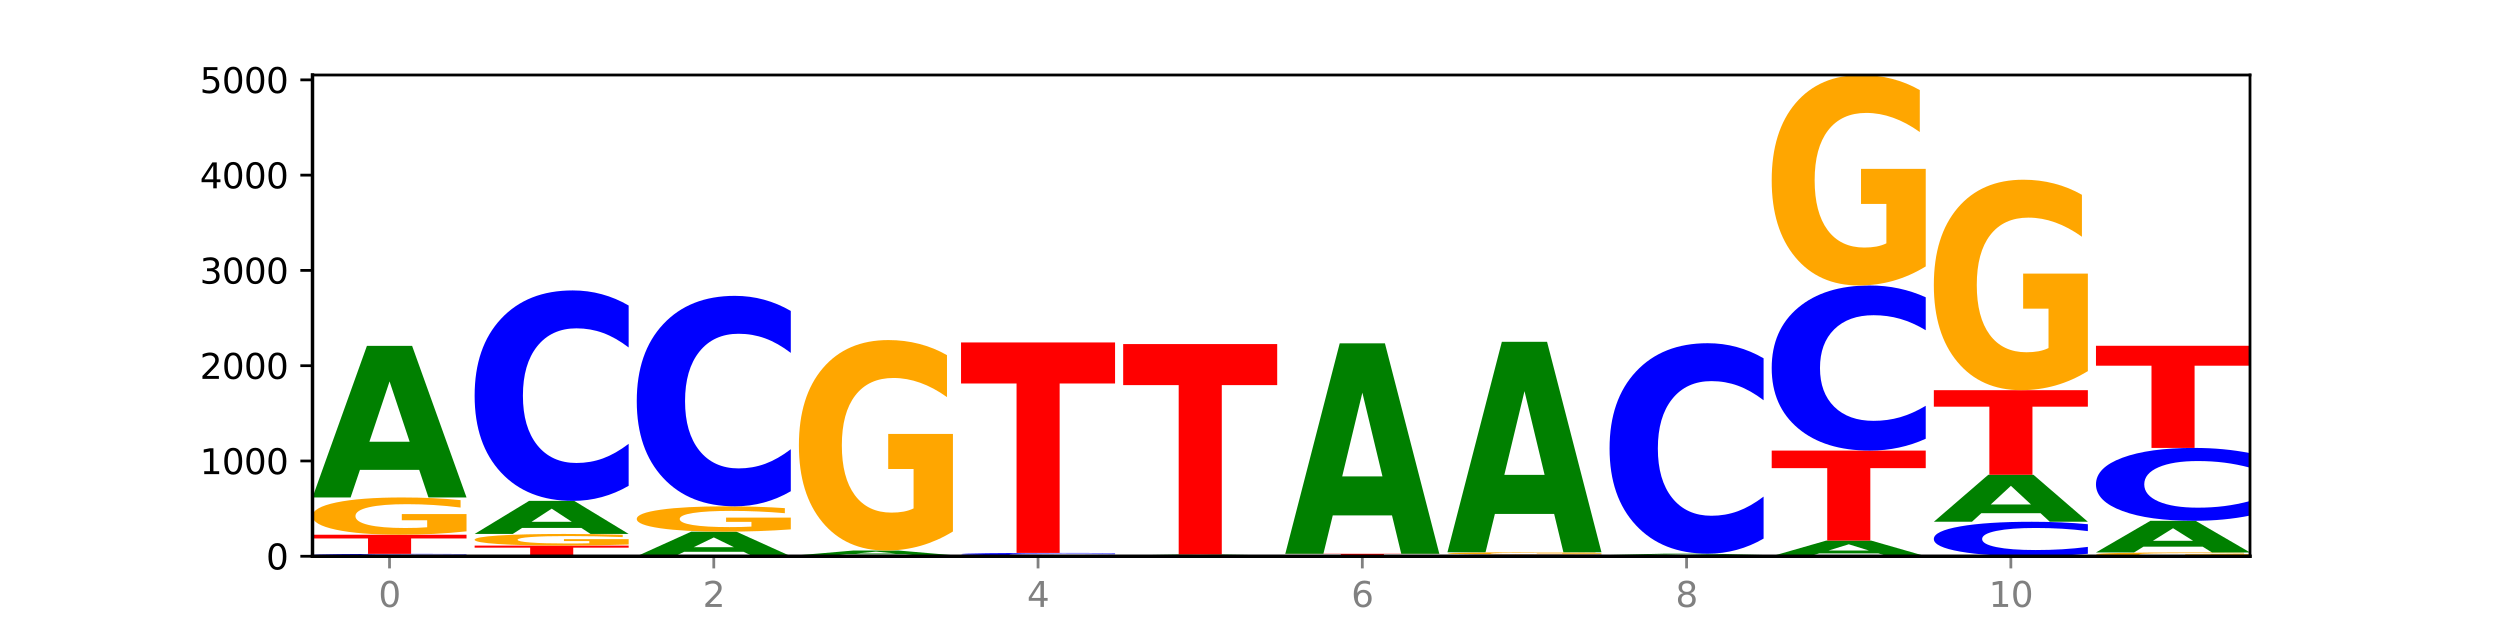<?xml version="1.0" encoding="utf-8" standalone="no"?>
<!DOCTYPE svg PUBLIC "-//W3C//DTD SVG 1.1//EN"
  "http://www.w3.org/Graphics/SVG/1.1/DTD/svg11.dtd">
<svg xmlns:xlink="http://www.w3.org/1999/xlink" width="720pt" height="180pt" viewBox="0 0 720 180" xmlns="http://www.w3.org/2000/svg" version="1.1">
 <defs>
  <style type="text/css">*{stroke-linejoin: round; stroke-linecap: butt}</style>
 </defs>
 <g id="figure_1">
  <g id="patch_1">
   <path d="M 0 180 
L 720 180 
L 720 0 
L 0 0 
z
" style="fill: #ffffff"/>
  </g>
  <g id="axes_1">
   <g id="patch_2">
    <path d="M 90 160.2 
L 648 160.2 
L 648 21.6 
L 90 21.6 
z
" style="fill: #ffffff"/>
   </g>
   <g id="line2d_1">
    <path d="M 90 160.2 
L 648 160.2 
" clip-path="url(#p9dd086e2ba)" style="fill: none; stroke: #000000; stroke-width: 0.5; stroke-linecap: square"/>
   </g>
   <g id="patch_3">
    <path d="M 134.36 160.151 
Q 130.649 160.175 126.637 160.188 
Q 122.624 160.2 118.254 160.2 
Q 105.222 160.2 97.611 160.108 
Q 90 160.015 90 159.857 
Q 90 159.699 97.611 159.606 
Q 105.222 159.514 118.254 159.514 
Q 122.624 159.514 126.637 159.526 
Q 130.649 159.539 134.36 159.563 
L 134.36 159.7 
Q 130.616 159.668 126.983 159.653 
Q 123.351 159.638 119.339 159.638 
Q 112.141 159.638 108.017 159.696 
Q 103.904 159.754 103.904 159.857 
Q 103.904 159.96 108.017 160.018 
Q 112.141 160.076 119.339 160.076 
Q 123.351 160.076 126.983 160.061 
Q 130.616 160.046 134.36 160.014 
L 134.36 160.151 
z
" clip-path="url(#p9dd086e2ba)" style="fill: #0000ff"/>
   </g>
   <g id="patch_4">
    <path d="M 90 153.999 
L 134.36 153.999 
L 134.36 155.074 
L 118.401 155.074 
L 118.401 159.514 
L 105.99 159.514 
L 105.99 155.074 
L 90 155.074 
L 90 153.999 
z
" clip-path="url(#p9dd086e2ba)" style="fill: #ff0000"/>
   </g>
   <g id="patch_5">
    <path d="M 134.36 153.028 
Q 129.886 153.513 125.074 153.757 
Q 120.263 153.999 115.133 153.999 
Q 103.541 153.999 96.77 152.554 
Q 90 151.108 90 148.637 
Q 90 146.137 96.89 144.703 
Q 103.789 143.269 115.789 143.269 
Q 120.412 143.269 124.647 143.464 
Q 128.892 143.657 132.65 144.039 
L 132.65 146.177 
Q 128.773 145.687 124.935 145.446 
Q 121.098 145.202 117.24 145.202 
Q 110.102 145.202 106.235 146.093 
Q 102.367 146.982 102.367 148.637 
Q 102.367 150.277 106.096 151.173 
Q 109.824 152.066 116.684 152.066 
Q 118.553 152.066 120.153 152.015 
Q 121.754 151.962 123.026 151.851 
L 123.026 149.843 
L 115.719 149.843 
L 115.719 148.054 
L 134.36 148.054 
L 134.36 153.028 
z
" clip-path="url(#p9dd086e2ba)" style="fill: #ffa600"/>
   </g>
   <g id="patch_6">
    <path d="M 120.728 135.316 
L 103.668 135.316 
L 100.974 143.269 
L 90 143.269 
L 105.672 99.612 
L 118.687 99.612 
L 134.36 143.269 
L 123.395 143.269 
L 120.728 135.316 
z
M 106.389 127.214 
L 117.98 127.214 
L 112.194 109.848 
L 106.389 127.214 
z
" clip-path="url(#p9dd086e2ba)" style="fill: #008000"/>
   </g>
   <g id="patch_7">
    <path d="M 136.695 157.127 
L 181.054 157.127 
L 181.054 157.726 
L 165.095 157.726 
L 165.095 160.2 
L 152.685 160.2 
L 152.685 157.726 
L 136.695 157.726 
L 136.695 157.127 
z
" clip-path="url(#p9dd086e2ba)" style="fill: #ff0000"/>
   </g>
   <g id="patch_8">
    <path d="M 181.054 156.824 
Q 176.581 156.975 171.769 157.051 
Q 166.957 157.127 161.827 157.127 
Q 150.235 157.127 143.465 156.676 
Q 136.695 156.225 136.695 155.454 
Q 136.695 154.674 143.584 154.226 
Q 150.484 153.779 162.483 153.779 
Q 167.106 153.779 171.341 153.84 
Q 175.586 153.9 179.344 154.019 
L 179.344 154.686 
Q 175.467 154.533 171.63 154.458 
Q 167.792 154.382 163.935 154.382 
Q 156.797 154.382 152.929 154.66 
Q 149.062 154.937 149.062 155.454 
Q 149.062 155.966 152.79 156.245 
Q 156.518 156.524 163.378 156.524 
Q 165.247 156.524 166.848 156.508 
Q 168.448 156.491 169.721 156.457 
L 169.721 155.83 
L 162.414 155.83 
L 162.414 155.272 
L 181.054 155.272 
L 181.054 156.824 
z
" clip-path="url(#p9dd086e2ba)" style="fill: #ffa600"/>
   </g>
   <g id="patch_9">
    <path d="M 167.423 152.044 
L 150.363 152.044 
L 147.669 153.779 
L 136.695 153.779 
L 152.367 144.257 
L 165.382 144.257 
L 181.054 153.779 
L 170.089 153.779 
L 167.423 152.044 
z
M 153.083 150.277 
L 164.675 150.277 
L 158.888 146.49 
L 153.083 150.277 
z
" clip-path="url(#p9dd086e2ba)" style="fill: #008000"/>
   </g>
   <g id="patch_10">
    <path d="M 181.054 139.912 
Q 177.344 142.066 173.331 143.155 
Q 169.319 144.257 164.949 144.257 
Q 151.917 144.257 144.306 136.093 
Q 136.695 127.93 136.695 113.968 
Q 136.695 99.957 144.306 91.806 
Q 151.917 83.642 164.949 83.642 
Q 169.319 83.642 173.331 84.744 
Q 177.344 85.833 181.054 87.987 
L 181.054 100.07 
Q 177.31 97.215 173.678 95.888 
Q 170.045 94.561 166.033 94.561 
Q 158.835 94.561 154.711 99.732 
Q 150.598 104.891 150.598 113.968 
Q 150.598 123.009 154.711 128.18 
Q 158.835 133.339 166.033 133.339 
Q 170.045 133.339 173.678 132.012 
Q 177.31 130.672 181.054 127.817 
L 181.054 139.912 
z
" clip-path="url(#p9dd086e2ba)" style="fill: #0000ff"/>
   </g>
   <g id="patch_11">
    <path d="M 214.117 158.91 
L 197.057 158.91 
L 194.363 160.2 
L 183.389 160.2 
L 199.062 153.12 
L 212.077 153.12 
L 227.749 160.2 
L 216.784 160.2 
L 214.117 158.91 
z
M 199.778 157.596 
L 211.369 157.596 
L 205.583 154.78 
L 199.778 157.596 
z
" clip-path="url(#p9dd086e2ba)" style="fill: #008000"/>
   </g>
   <g id="patch_12">
    <path d="M 227.749 152.46 
Q 223.275 152.79 218.463 152.956 
Q 213.652 153.12 208.522 153.12 
Q 196.93 153.12 190.159 152.137 
Q 183.389 151.154 183.389 149.473 
Q 183.389 147.772 190.279 146.797 
Q 197.178 145.821 209.178 145.821 
Q 213.801 145.821 218.036 145.954 
Q 222.281 146.085 226.039 146.345 
L 226.039 147.8 
Q 222.162 147.466 218.324 147.302 
Q 214.487 147.136 210.629 147.136 
Q 203.491 147.136 199.624 147.742 
Q 195.757 148.347 195.757 149.473 
Q 195.757 150.589 199.485 151.198 
Q 203.213 151.806 210.073 151.806 
Q 211.942 151.806 213.542 151.771 
Q 215.143 151.735 216.415 151.659 
L 216.415 150.293 
L 209.108 150.293 
L 209.108 149.077 
L 227.749 149.077 
L 227.749 152.46 
z
" clip-path="url(#p9dd086e2ba)" style="fill: #ffa600"/>
   </g>
   <g id="patch_13">
    <path d="M 227.749 141.477 
Q 224.038 143.63 220.026 144.72 
Q 216.014 145.821 211.644 145.821 
Q 198.612 145.821 191 137.658 
Q 183.389 129.494 183.389 115.533 
Q 183.389 101.521 191 93.37 
Q 198.612 85.206 211.644 85.206 
Q 216.014 85.206 220.026 86.308 
Q 224.038 87.397 227.749 89.551 
L 227.749 101.634 
Q 224.005 98.779 220.372 97.452 
Q 216.74 96.125 212.728 96.125 
Q 205.53 96.125 201.406 101.296 
Q 197.293 106.455 197.293 115.533 
Q 197.293 124.573 201.406 129.744 
Q 205.53 134.903 212.728 134.903 
Q 216.74 134.903 220.372 133.576 
Q 224.005 132.236 227.749 129.381 
L 227.749 141.477 
z
" clip-path="url(#p9dd086e2ba)" style="fill: #0000ff"/>
   </g>
   <g id="patch_14">
    <path d="M 230.084 160.09 
L 274.444 160.09 
L 274.444 160.112 
L 258.484 160.112 
L 258.484 160.2 
L 246.074 160.2 
L 246.074 160.112 
L 230.084 160.112 
L 230.084 160.09 
z
" clip-path="url(#p9dd086e2ba)" style="fill: #ff0000"/>
   </g>
   <g id="patch_15">
    <path d="M 274.444 160.076 
Q 270.733 160.083 266.721 160.087 
Q 262.708 160.09 258.338 160.09 
Q 245.306 160.09 237.695 160.064 
Q 230.084 160.038 230.084 159.994 
Q 230.084 159.95 237.695 159.924 
Q 245.306 159.898 258.338 159.898 
Q 262.708 159.898 266.721 159.902 
Q 270.733 159.905 274.444 159.912 
L 274.444 159.95 
Q 270.699 159.941 267.067 159.937 
Q 263.435 159.933 259.422 159.933 
Q 252.224 159.933 248.1 159.949 
Q 243.987 159.965 243.987 159.994 
Q 243.987 160.023 248.1 160.039 
Q 252.224 160.056 259.422 160.056 
Q 263.435 160.056 267.067 160.051 
Q 270.699 160.047 274.444 160.038 
L 274.444 160.076 
z
" clip-path="url(#p9dd086e2ba)" style="fill: #0000ff"/>
   </g>
   <g id="patch_16">
    <path d="M 260.812 159.653 
L 243.752 159.653 
L 241.058 159.898 
L 230.084 159.898 
L 245.756 158.554 
L 258.771 158.554 
L 274.444 159.898 
L 263.478 159.898 
L 260.812 159.653 
z
M 246.473 159.404 
L 258.064 159.404 
L 252.277 158.869 
L 246.473 159.404 
z
" clip-path="url(#p9dd086e2ba)" style="fill: #008000"/>
   </g>
   <g id="patch_17">
    <path d="M 274.444 153.069 
Q 269.97 155.811 265.158 157.189 
Q 260.346 158.554 255.216 158.554 
Q 243.624 158.554 236.854 150.39 
Q 230.084 142.226 230.084 128.265 
Q 230.084 114.141 236.973 106.04 
Q 243.873 97.938 255.872 97.938 
Q 260.495 97.938 264.73 99.04 
Q 268.976 100.13 272.734 102.283 
L 272.734 114.366 
Q 268.856 111.599 265.019 110.234 
Q 261.181 108.857 257.324 108.857 
Q 250.186 108.857 246.318 113.89 
Q 242.451 118.911 242.451 128.265 
Q 242.451 137.53 246.179 142.589 
Q 249.907 147.635 256.767 147.635 
Q 258.636 147.635 260.237 147.347 
Q 261.837 147.047 263.11 146.421 
L 263.11 135.076 
L 255.803 135.076 
L 255.803 124.972 
L 274.444 124.972 
L 274.444 153.069 
z
" clip-path="url(#p9dd086e2ba)" style="fill: #ffa600"/>
   </g>
   <g id="patch_18">
    <path d="M 307.506 160.155 
L 290.446 160.155 
L 287.753 160.2 
L 276.778 160.2 
L 292.451 159.953 
L 305.466 159.953 
L 321.138 160.2 
L 310.173 160.2 
L 307.506 160.155 
z
M 293.167 160.109 
L 304.758 160.109 
L 298.972 160.011 
L 293.167 160.109 
z
" clip-path="url(#p9dd086e2ba)" style="fill: #008000"/>
   </g>
   <g id="patch_19">
    <path d="M 321.138 159.902 
Q 317.427 159.927 313.415 159.94 
Q 309.403 159.953 305.033 159.953 
Q 292.001 159.953 284.389 159.857 
Q 276.778 159.761 276.778 159.597 
Q 276.778 159.432 284.389 159.336 
Q 292.001 159.24 305.033 159.24 
Q 309.403 159.24 313.415 159.253 
Q 317.427 159.265 321.138 159.291 
L 321.138 159.433 
Q 317.394 159.399 313.762 159.384 
Q 310.129 159.368 306.117 159.368 
Q 298.919 159.368 294.795 159.429 
Q 290.682 159.49 290.682 159.597 
Q 290.682 159.703 294.795 159.764 
Q 298.919 159.825 306.117 159.825 
Q 310.129 159.825 313.762 159.809 
Q 317.394 159.793 321.138 159.76 
L 321.138 159.902 
z
" clip-path="url(#p9dd086e2ba)" style="fill: #0000ff"/>
   </g>
   <g id="patch_20">
    <path d="M 276.778 98.624 
L 321.138 98.624 
L 321.138 110.446 
L 305.179 110.446 
L 305.179 159.24 
L 292.768 159.24 
L 292.768 110.446 
L 276.778 110.446 
L 276.778 98.624 
z
" clip-path="url(#p9dd086e2ba)" style="fill: #ff0000"/>
   </g>
   <g id="patch_21">
    <path d="M 367.833 160.184 
Q 364.122 160.192 360.11 160.196 
Q 356.097 160.2 351.727 160.2 
Q 338.695 160.2 331.084 160.17 
Q 323.473 160.141 323.473 160.09 
Q 323.473 160.04 331.084 160.01 
Q 338.695 159.98 351.727 159.98 
Q 356.097 159.98 360.11 159.984 
Q 364.122 159.988 367.833 159.996 
L 367.833 160.04 
Q 364.088 160.03 360.456 160.025 
Q 356.824 160.02 352.811 160.02 
Q 345.614 160.02 341.489 160.039 
Q 337.376 160.057 337.376 160.09 
Q 337.376 160.123 341.489 160.142 
Q 345.614 160.16 352.811 160.16 
Q 356.824 160.16 360.456 160.156 
Q 364.088 160.151 367.833 160.14 
L 367.833 160.184 
z
" clip-path="url(#p9dd086e2ba)" style="fill: #0000ff"/>
   </g>
   <g id="patch_22">
    <path d="M 354.201 159.93 
L 337.141 159.93 
L 334.447 159.98 
L 323.473 159.98 
L 339.145 159.706 
L 352.16 159.706 
L 367.833 159.98 
L 356.867 159.98 
L 354.201 159.93 
z
M 339.862 159.88 
L 351.453 159.88 
L 345.666 159.77 
L 339.862 159.88 
z
" clip-path="url(#p9dd086e2ba)" style="fill: #008000"/>
   </g>
   <g id="patch_23">
    <path d="M 323.473 99.091 
L 367.833 99.091 
L 367.833 110.913 
L 351.873 110.913 
L 351.873 159.706 
L 339.463 159.706 
L 339.463 110.913 
L 323.473 110.913 
L 323.473 99.091 
z
" clip-path="url(#p9dd086e2ba)" style="fill: #ff0000"/>
   </g>
   <g id="patch_24">
    <path d="M 414.527 160.17 
Q 410.053 160.185 405.242 160.193 
Q 400.43 160.2 395.3 160.2 
Q 383.708 160.2 376.938 160.156 
Q 370.167 160.111 370.167 160.035 
Q 370.167 159.959 377.057 159.915 
Q 383.956 159.871 395.956 159.871 
Q 400.579 159.871 404.814 159.877 
Q 409.059 159.883 412.817 159.894 
L 412.817 159.96 
Q 408.94 159.945 405.102 159.938 
Q 401.265 159.93 397.408 159.93 
Q 390.269 159.93 386.402 159.957 
Q 382.535 159.985 382.535 160.035 
Q 382.535 160.086 386.263 160.113 
Q 389.991 160.141 396.851 160.141 
Q 398.72 160.141 400.321 160.139 
Q 401.921 160.137 403.194 160.134 
L 403.194 160.072 
L 395.887 160.072 
L 395.887 160.018 
L 414.527 160.018 
L 414.527 160.17 
z
" clip-path="url(#p9dd086e2ba)" style="fill: #ffa600"/>
   </g>
   <g id="patch_25">
    <path d="M 370.167 159.487 
L 414.527 159.487 
L 414.527 159.561 
L 398.568 159.561 
L 398.568 159.871 
L 386.158 159.871 
L 386.158 159.561 
L 370.167 159.561 
L 370.167 159.487 
z
" clip-path="url(#p9dd086e2ba)" style="fill: #ff0000"/>
   </g>
   <g id="patch_26">
    <path d="M 400.895 148.444 
L 383.835 148.444 
L 381.142 159.487 
L 370.167 159.487 
L 385.84 98.871 
L 398.855 98.871 
L 414.527 159.487 
L 403.562 159.487 
L 400.895 148.444 
z
M 386.556 137.194 
L 398.147 137.194 
L 392.361 113.083 
L 386.556 137.194 
z
" clip-path="url(#p9dd086e2ba)" style="fill: #008000"/>
   </g>
   <g id="patch_27">
    <path d="M 461.222 160.165 
Q 457.511 160.182 453.499 160.191 
Q 449.486 160.2 445.116 160.2 
Q 432.084 160.2 424.473 160.133 
Q 416.862 160.067 416.862 159.953 
Q 416.862 159.839 424.473 159.773 
Q 432.084 159.706 445.116 159.706 
Q 449.486 159.706 453.499 159.715 
Q 457.511 159.724 461.222 159.741 
L 461.222 159.84 
Q 457.478 159.817 453.845 159.806 
Q 450.213 159.795 446.2 159.795 
Q 439.003 159.795 434.879 159.837 
Q 430.766 159.879 430.766 159.953 
Q 430.766 160.027 434.879 160.069 
Q 439.003 160.111 446.2 160.111 
Q 450.213 160.111 453.845 160.1 
Q 457.478 160.089 461.222 160.066 
L 461.222 160.165 
z
" clip-path="url(#p9dd086e2ba)" style="fill: #0000ff"/>
   </g>
   <g id="patch_28">
    <path d="M 461.222 159.646 
Q 456.748 159.676 451.936 159.691 
Q 447.124 159.706 441.995 159.706 
Q 430.403 159.706 423.632 159.617 
Q 416.862 159.529 416.862 159.377 
Q 416.862 159.224 423.752 159.136 
Q 430.651 159.048 442.651 159.048 
Q 447.274 159.048 451.509 159.059 
Q 455.754 159.071 459.512 159.095 
L 459.512 159.226 
Q 455.635 159.196 451.797 159.181 
Q 447.96 159.166 444.102 159.166 
Q 436.964 159.166 433.097 159.221 
Q 429.229 159.275 429.229 159.377 
Q 429.229 159.478 432.958 159.533 
Q 436.686 159.587 443.545 159.587 
Q 445.414 159.587 447.015 159.584 
Q 448.616 159.581 449.888 159.574 
L 449.888 159.451 
L 442.581 159.451 
L 442.581 159.341 
L 461.222 159.341 
L 461.222 159.646 
z
" clip-path="url(#p9dd086e2ba)" style="fill: #ffa600"/>
   </g>
   <g id="patch_29">
    <path d="M 447.59 148.005 
L 430.53 148.005 
L 427.836 159.048 
L 416.862 159.048 
L 432.534 98.432 
L 445.549 98.432 
L 461.222 159.048 
L 450.257 159.048 
L 447.59 148.005 
z
M 433.251 136.755 
L 444.842 136.755 
L 439.055 112.644 
L 433.251 136.755 
z
" clip-path="url(#p9dd086e2ba)" style="fill: #008000"/>
   </g>
   <g id="patch_30">
    <path d="M 507.916 160.198 
Q 503.443 160.199 498.631 160.199 
Q 493.819 160.2 488.689 160.2 
Q 477.097 160.2 470.327 160.196 
Q 463.556 160.193 463.556 160.186 
Q 463.556 160.18 470.446 160.176 
Q 477.346 160.173 489.345 160.173 
Q 493.968 160.173 498.203 160.173 
Q 502.448 160.174 506.206 160.175 
L 506.206 160.18 
Q 502.329 160.179 498.492 160.178 
Q 494.654 160.178 490.797 160.178 
Q 483.659 160.178 479.791 160.18 
Q 475.924 160.182 475.924 160.186 
Q 475.924 160.19 479.652 160.193 
Q 483.38 160.195 490.24 160.195 
Q 492.109 160.195 493.71 160.195 
Q 495.31 160.195 496.583 160.195 
L 496.583 160.189 
L 489.276 160.189 
L 489.276 160.185 
L 507.916 160.185 
L 507.916 160.198 
z
" clip-path="url(#p9dd086e2ba)" style="fill: #ffa600"/>
   </g>
   <g id="patch_31">
    <path d="M 463.556 159.843 
L 507.916 159.843 
L 507.916 159.907 
L 491.957 159.907 
L 491.957 160.173 
L 479.547 160.173 
L 479.547 159.907 
L 463.556 159.907 
L 463.556 159.843 
z
" clip-path="url(#p9dd086e2ba)" style="fill: #ff0000"/>
   </g>
   <g id="patch_32">
    <path d="M 494.285 159.773 
L 477.225 159.773 
L 474.531 159.843 
L 463.556 159.843 
L 479.229 159.459 
L 492.244 159.459 
L 507.916 159.843 
L 496.951 159.843 
L 494.285 159.773 
z
M 479.945 159.702 
L 491.536 159.702 
L 485.75 159.549 
L 479.945 159.702 
z
" clip-path="url(#p9dd086e2ba)" style="fill: #008000"/>
   </g>
   <g id="patch_33">
    <path d="M 507.916 155.114 
Q 504.206 157.268 500.193 158.357 
Q 496.181 159.459 491.811 159.459 
Q 478.779 159.459 471.168 151.295 
Q 463.556 143.131 463.556 129.17 
Q 463.556 115.159 471.168 107.008 
Q 478.779 98.844 491.811 98.844 
Q 496.181 98.844 500.193 99.946 
Q 504.206 101.035 507.916 103.189 
L 507.916 115.272 
Q 504.172 112.417 500.54 111.09 
Q 496.907 109.762 492.895 109.762 
Q 485.697 109.762 481.573 114.934 
Q 477.46 120.092 477.46 129.17 
Q 477.46 138.211 481.573 143.382 
Q 485.697 148.541 492.895 148.541 
Q 496.907 148.541 500.54 147.213 
Q 504.172 145.874 507.916 143.019 
L 507.916 155.114 
z
" clip-path="url(#p9dd086e2ba)" style="fill: #0000ff"/>
   </g>
   <g id="patch_34">
    <path d="M 540.979 159.38 
L 523.919 159.38 
L 521.225 160.2 
L 510.251 160.2 
L 525.923 155.7 
L 538.938 155.7 
L 554.611 160.2 
L 543.646 160.2 
L 540.979 159.38 
z
M 526.64 158.545 
L 538.231 158.545 
L 532.445 156.755 
L 526.64 158.545 
z
" clip-path="url(#p9dd086e2ba)" style="fill: #008000"/>
   </g>
   <g id="patch_35">
    <path d="M 510.251 129.769 
L 554.611 129.769 
L 554.611 134.826 
L 538.652 134.826 
L 538.652 155.7 
L 526.241 155.7 
L 526.241 134.826 
L 510.251 134.826 
L 510.251 129.769 
z
" clip-path="url(#p9dd086e2ba)" style="fill: #ff0000"/>
   </g>
   <g id="patch_36">
    <path d="M 554.611 126.36 
Q 550.9 128.05 546.888 128.904 
Q 542.875 129.769 538.505 129.769 
Q 525.474 129.769 517.862 123.364 
Q 510.251 116.96 510.251 106.007 
Q 510.251 95.015 517.862 88.62 
Q 525.474 82.215 538.505 82.215 
Q 542.875 82.215 546.888 83.08 
Q 550.9 83.934 554.611 85.624 
L 554.611 95.103 
Q 550.867 92.863 547.234 91.822 
Q 543.602 90.781 539.59 90.781 
Q 532.392 90.781 528.268 94.838 
Q 524.155 98.885 524.155 106.007 
Q 524.155 113.099 528.268 117.156 
Q 532.392 121.203 539.59 121.203 
Q 543.602 121.203 547.234 120.162 
Q 550.867 119.111 554.611 116.871 
L 554.611 126.36 
z
" clip-path="url(#p9dd086e2ba)" style="fill: #0000ff"/>
   </g>
   <g id="patch_37">
    <path d="M 554.611 76.731 
Q 550.137 79.473 545.325 80.85 
Q 540.514 82.215 535.384 82.215 
Q 523.792 82.215 517.021 74.051 
Q 510.251 65.888 510.251 51.926 
Q 510.251 37.802 517.141 29.701 
Q 524.04 21.6 536.04 21.6 
Q 540.663 21.6 544.898 22.702 
Q 549.143 23.791 552.901 25.945 
L 552.901 38.028 
Q 549.024 35.261 545.186 33.896 
Q 541.349 32.519 537.491 32.519 
Q 530.353 32.519 526.486 37.552 
Q 522.619 42.573 522.619 51.926 
Q 522.619 61.192 526.347 66.251 
Q 530.075 71.297 536.935 71.297 
Q 538.804 71.297 540.404 71.009 
Q 542.005 70.708 543.277 70.082 
L 543.277 58.738 
L 535.97 58.738 
L 535.97 48.633 
L 554.611 48.633 
L 554.611 76.731 
z
" clip-path="url(#p9dd086e2ba)" style="fill: #ffa600"/>
   </g>
   <g id="patch_38">
    <path d="M 601.305 159.488 
Q 597.595 159.841 593.582 160.019 
Q 589.57 160.2 585.2 160.2 
Q 572.168 160.2 564.557 158.862 
Q 556.946 157.524 556.946 155.236 
Q 556.946 152.94 564.557 151.605 
Q 572.168 150.267 585.2 150.267 
Q 589.57 150.267 593.582 150.447 
Q 597.595 150.626 601.305 150.979 
L 601.305 152.959 
Q 597.561 152.491 593.929 152.273 
Q 590.297 152.056 586.284 152.056 
Q 579.086 152.056 574.962 152.903 
Q 570.849 153.749 570.849 155.236 
Q 570.849 156.718 574.962 157.565 
Q 579.086 158.411 586.284 158.411 
Q 590.297 158.411 593.929 158.193 
Q 597.561 157.974 601.305 157.506 
L 601.305 159.488 
z
" clip-path="url(#p9dd086e2ba)" style="fill: #0000ff"/>
   </g>
   <g id="patch_39">
    <path d="M 587.674 147.802 
L 570.614 147.802 
L 567.92 150.267 
L 556.946 150.267 
L 572.618 136.739 
L 585.633 136.739 
L 601.305 150.267 
L 590.34 150.267 
L 587.674 147.802 
z
M 573.335 145.292 
L 584.926 145.292 
L 579.139 139.911 
L 573.335 145.292 
z
" clip-path="url(#p9dd086e2ba)" style="fill: #008000"/>
   </g>
   <g id="patch_40">
    <path d="M 556.946 112.372 
L 601.305 112.372 
L 601.305 117.124 
L 585.346 117.124 
L 585.346 136.739 
L 572.936 136.739 
L 572.936 117.124 
L 556.946 117.124 
L 556.946 112.372 
z
" clip-path="url(#p9dd086e2ba)" style="fill: #ff0000"/>
   </g>
   <g id="patch_41">
    <path d="M 601.305 106.888 
Q 596.832 109.63 592.02 111.007 
Q 587.208 112.372 582.078 112.372 
Q 570.486 112.372 563.716 104.208 
Q 556.946 96.044 556.946 82.083 
Q 556.946 67.959 563.835 59.858 
Q 570.735 51.757 582.734 51.757 
Q 587.357 51.757 591.592 52.859 
Q 595.838 53.948 599.595 56.102 
L 599.595 68.185 
Q 595.718 65.417 591.881 64.053 
Q 588.043 62.675 584.186 62.675 
Q 577.048 62.675 573.18 67.709 
Q 569.313 72.73 569.313 82.083 
Q 569.313 91.349 573.041 96.407 
Q 576.769 101.453 583.629 101.453 
Q 585.498 101.453 587.099 101.165 
Q 588.699 100.865 589.972 100.239 
L 589.972 88.895 
L 582.665 88.895 
L 582.665 78.79 
L 601.305 78.79 
L 601.305 106.888 
z
" clip-path="url(#p9dd086e2ba)" style="fill: #ffa600"/>
   </g>
   <g id="patch_42">
    <path d="M 648 160.101 
Q 643.526 160.15 638.714 160.175 
Q 633.903 160.2 628.773 160.2 
Q 617.181 160.2 610.41 160.052 
Q 603.64 159.904 603.64 159.652 
Q 603.64 159.396 610.53 159.249 
Q 617.429 159.102 629.429 159.102 
Q 634.052 159.102 638.287 159.122 
Q 642.532 159.142 646.29 159.181 
L 646.29 159.4 
Q 642.413 159.35 638.575 159.325 
Q 634.738 159.3 630.88 159.3 
Q 623.742 159.3 619.875 159.391 
Q 616.008 159.482 616.008 159.652 
Q 616.008 159.819 619.736 159.911 
Q 623.464 160.002 630.324 160.002 
Q 632.193 160.002 633.793 159.997 
Q 635.394 159.992 636.666 159.98 
L 636.666 159.775 
L 629.359 159.775 
L 629.359 159.592 
L 648 159.592 
L 648 160.101 
z
" clip-path="url(#p9dd086e2ba)" style="fill: #ffa600"/>
   </g>
   <g id="patch_43">
    <path d="M 634.368 157.443 
L 617.308 157.443 
L 614.614 159.102 
L 603.64 159.102 
L 619.313 149.992 
L 632.328 149.992 
L 648 159.102 
L 637.035 159.102 
L 634.368 157.443 
z
M 620.029 155.752 
L 631.62 155.752 
L 625.834 152.128 
L 620.029 155.752 
z
" clip-path="url(#p9dd086e2ba)" style="fill: #008000"/>
   </g>
   <g id="patch_44">
    <path d="M 648 148.488 
Q 644.289 149.233 640.277 149.611 
Q 636.265 149.992 631.895 149.992 
Q 618.863 149.992 611.251 147.165 
Q 603.64 144.338 603.64 139.503 
Q 603.64 134.651 611.251 131.828 
Q 618.863 129.001 631.895 129.001 
Q 636.265 129.001 640.277 129.382 
Q 644.289 129.759 648 130.505 
L 648 134.69 
Q 644.256 133.701 640.623 133.241 
Q 636.991 132.782 632.979 132.782 
Q 625.781 132.782 621.657 134.573 
Q 617.544 136.359 617.544 139.503 
Q 617.544 142.634 621.657 144.425 
Q 625.781 146.211 632.979 146.211 
Q 636.991 146.211 640.623 145.751 
Q 644.256 145.287 648 144.299 
L 648 148.488 
z
" clip-path="url(#p9dd086e2ba)" style="fill: #0000ff"/>
   </g>
   <g id="patch_45">
    <path d="M 603.64 99.585 
L 648 99.585 
L 648 105.322 
L 632.041 105.322 
L 632.041 129.001 
L 619.63 129.001 
L 619.63 105.322 
L 603.64 105.322 
L 603.64 99.585 
z
" clip-path="url(#p9dd086e2ba)" style="fill: #ff0000"/>
   </g>
   <g id="matplotlib.axis_1">
    <g id="xtick_1">
     <g id="line2d_2">
      <defs>
       <path id="m55def26a12" d="M 0 0 
L 0 3.5 
" style="stroke: #808080; stroke-width: 0.8"/>
      </defs>
      <g>
       <use xlink:href="#m55def26a12" x="112.18" y="160.2" style="fill: #808080; stroke: #808080; stroke-width: 0.8"/>
      </g>
     </g>
     <g id="text_1">
      <!-- 0 -->
      <g style="fill: #808080" transform="translate(108.999 174.798) scale(0.1 -0.1)">
       <defs>
        <path id="DejaVuSans-30" d="M 2034 4250 
Q 1547 4250 1301 3770 
Q 1056 3291 1056 2328 
Q 1056 1369 1301 889 
Q 1547 409 2034 409 
Q 2525 409 2770 889 
Q 3016 1369 3016 2328 
Q 3016 3291 2770 3770 
Q 2525 4250 2034 4250 
z
M 2034 4750 
Q 2819 4750 3233 4129 
Q 3647 3509 3647 2328 
Q 3647 1150 3233 529 
Q 2819 -91 2034 -91 
Q 1250 -91 836 529 
Q 422 1150 422 2328 
Q 422 3509 836 4129 
Q 1250 4750 2034 4750 
z
" transform="scale(0.016)"/>
       </defs>
       <use xlink:href="#DejaVuSans-30"/>
      </g>
     </g>
    </g>
    <g id="xtick_2">
     <g id="line2d_3">
      <g>
       <use xlink:href="#m55def26a12" x="205.569" y="160.2" style="fill: #808080; stroke: #808080; stroke-width: 0.8"/>
      </g>
     </g>
     <g id="text_2">
      <!-- 2 -->
      <g style="fill: #808080" transform="translate(202.388 174.798) scale(0.1 -0.1)">
       <defs>
        <path id="DejaVuSans-32" d="M 1228 531 
L 3431 531 
L 3431 0 
L 469 0 
L 469 531 
Q 828 903 1448 1529 
Q 2069 2156 2228 2338 
Q 2531 2678 2651 2914 
Q 2772 3150 2772 3378 
Q 2772 3750 2511 3984 
Q 2250 4219 1831 4219 
Q 1534 4219 1204 4116 
Q 875 4013 500 3803 
L 500 4441 
Q 881 4594 1212 4672 
Q 1544 4750 1819 4750 
Q 2544 4750 2975 4387 
Q 3406 4025 3406 3419 
Q 3406 3131 3298 2873 
Q 3191 2616 2906 2266 
Q 2828 2175 2409 1742 
Q 1991 1309 1228 531 
z
" transform="scale(0.016)"/>
       </defs>
       <use xlink:href="#DejaVuSans-32"/>
      </g>
     </g>
    </g>
    <g id="xtick_3">
     <g id="line2d_4">
      <g>
       <use xlink:href="#m55def26a12" x="298.958" y="160.2" style="fill: #808080; stroke: #808080; stroke-width: 0.8"/>
      </g>
     </g>
     <g id="text_3">
      <!-- 4 -->
      <g style="fill: #808080" transform="translate(295.777 174.798) scale(0.1 -0.1)">
       <defs>
        <path id="DejaVuSans-34" d="M 2419 4116 
L 825 1625 
L 2419 1625 
L 2419 4116 
z
M 2253 4666 
L 3047 4666 
L 3047 1625 
L 3713 1625 
L 3713 1100 
L 3047 1100 
L 3047 0 
L 2419 0 
L 2419 1100 
L 313 1100 
L 313 1709 
L 2253 4666 
z
" transform="scale(0.016)"/>
       </defs>
       <use xlink:href="#DejaVuSans-34"/>
      </g>
     </g>
    </g>
    <g id="xtick_4">
     <g id="line2d_5">
      <g>
       <use xlink:href="#m55def26a12" x="392.347" y="160.2" style="fill: #808080; stroke: #808080; stroke-width: 0.8"/>
      </g>
     </g>
     <g id="text_4">
      <!-- 6 -->
      <g style="fill: #808080" transform="translate(389.166 174.798) scale(0.1 -0.1)">
       <defs>
        <path id="DejaVuSans-36" d="M 2113 2584 
Q 1688 2584 1439 2293 
Q 1191 2003 1191 1497 
Q 1191 994 1439 701 
Q 1688 409 2113 409 
Q 2538 409 2786 701 
Q 3034 994 3034 1497 
Q 3034 2003 2786 2293 
Q 2538 2584 2113 2584 
z
M 3366 4563 
L 3366 3988 
Q 3128 4100 2886 4159 
Q 2644 4219 2406 4219 
Q 1781 4219 1451 3797 
Q 1122 3375 1075 2522 
Q 1259 2794 1537 2939 
Q 1816 3084 2150 3084 
Q 2853 3084 3261 2657 
Q 3669 2231 3669 1497 
Q 3669 778 3244 343 
Q 2819 -91 2113 -91 
Q 1303 -91 875 529 
Q 447 1150 447 2328 
Q 447 3434 972 4092 
Q 1497 4750 2381 4750 
Q 2619 4750 2861 4703 
Q 3103 4656 3366 4563 
z
" transform="scale(0.016)"/>
       </defs>
       <use xlink:href="#DejaVuSans-36"/>
      </g>
     </g>
    </g>
    <g id="xtick_5">
     <g id="line2d_6">
      <g>
       <use xlink:href="#m55def26a12" x="485.736" y="160.2" style="fill: #808080; stroke: #808080; stroke-width: 0.8"/>
      </g>
     </g>
     <g id="text_5">
      <!-- 8 -->
      <g style="fill: #808080" transform="translate(482.555 174.798) scale(0.1 -0.1)">
       <defs>
        <path id="DejaVuSans-38" d="M 2034 2216 
Q 1584 2216 1326 1975 
Q 1069 1734 1069 1313 
Q 1069 891 1326 650 
Q 1584 409 2034 409 
Q 2484 409 2743 651 
Q 3003 894 3003 1313 
Q 3003 1734 2745 1975 
Q 2488 2216 2034 2216 
z
M 1403 2484 
Q 997 2584 770 2862 
Q 544 3141 544 3541 
Q 544 4100 942 4425 
Q 1341 4750 2034 4750 
Q 2731 4750 3128 4425 
Q 3525 4100 3525 3541 
Q 3525 3141 3298 2862 
Q 3072 2584 2669 2484 
Q 3125 2378 3379 2068 
Q 3634 1759 3634 1313 
Q 3634 634 3220 271 
Q 2806 -91 2034 -91 
Q 1263 -91 848 271 
Q 434 634 434 1313 
Q 434 1759 690 2068 
Q 947 2378 1403 2484 
z
M 1172 3481 
Q 1172 3119 1398 2916 
Q 1625 2713 2034 2713 
Q 2441 2713 2670 2916 
Q 2900 3119 2900 3481 
Q 2900 3844 2670 4047 
Q 2441 4250 2034 4250 
Q 1625 4250 1398 4047 
Q 1172 3844 1172 3481 
z
" transform="scale(0.016)"/>
       </defs>
       <use xlink:href="#DejaVuSans-38"/>
      </g>
     </g>
    </g>
    <g id="xtick_6">
     <g id="line2d_7">
      <g>
       <use xlink:href="#m55def26a12" x="579.126" y="160.2" style="fill: #808080; stroke: #808080; stroke-width: 0.8"/>
      </g>
     </g>
     <g id="text_6">
      <!-- 10 -->
      <g style="fill: #808080" transform="translate(572.763 174.798) scale(0.1 -0.1)">
       <defs>
        <path id="DejaVuSans-31" d="M 794 531 
L 1825 531 
L 1825 4091 
L 703 3866 
L 703 4441 
L 1819 4666 
L 2450 4666 
L 2450 531 
L 3481 531 
L 3481 0 
L 794 0 
L 794 531 
z
" transform="scale(0.016)"/>
       </defs>
       <use xlink:href="#DejaVuSans-31"/>
       <use xlink:href="#DejaVuSans-30" x="63.623"/>
      </g>
     </g>
    </g>
   </g>
   <g id="matplotlib.axis_2">
    <g id="ytick_1">
     <g id="line2d_8">
      <defs>
       <path id="m4d021a92dd" d="M 0 0 
L -3.5 0 
" style="stroke: #000000; stroke-width: 0.8"/>
      </defs>
      <g>
       <use xlink:href="#m4d021a92dd" x="90" y="160.2" style="stroke: #000000; stroke-width: 0.8"/>
      </g>
     </g>
     <g id="text_7">
      <!-- 0 -->
      <g transform="translate(76.638 163.999) scale(0.1 -0.1)">
       <use xlink:href="#DejaVuSans-30"/>
      </g>
     </g>
    </g>
    <g id="ytick_2">
     <g id="line2d_9">
      <g>
       <use xlink:href="#m4d021a92dd" x="90" y="132.76" style="stroke: #000000; stroke-width: 0.8"/>
      </g>
     </g>
     <g id="text_8">
      <!-- 1000 -->
      <g transform="translate(57.55 136.559) scale(0.1 -0.1)">
       <use xlink:href="#DejaVuSans-31"/>
       <use xlink:href="#DejaVuSans-30" x="63.623"/>
       <use xlink:href="#DejaVuSans-30" x="127.246"/>
       <use xlink:href="#DejaVuSans-30" x="190.869"/>
      </g>
     </g>
    </g>
    <g id="ytick_3">
     <g id="line2d_10">
      <g>
       <use xlink:href="#m4d021a92dd" x="90" y="105.32" style="stroke: #000000; stroke-width: 0.8"/>
      </g>
     </g>
     <g id="text_9">
      <!-- 2000 -->
      <g transform="translate(57.55 109.119) scale(0.1 -0.1)">
       <use xlink:href="#DejaVuSans-32"/>
       <use xlink:href="#DejaVuSans-30" x="63.623"/>
       <use xlink:href="#DejaVuSans-30" x="127.246"/>
       <use xlink:href="#DejaVuSans-30" x="190.869"/>
      </g>
     </g>
    </g>
    <g id="ytick_4">
     <g id="line2d_11">
      <g>
       <use xlink:href="#m4d021a92dd" x="90" y="77.88" style="stroke: #000000; stroke-width: 0.8"/>
      </g>
     </g>
     <g id="text_10">
      <!-- 3000 -->
      <g transform="translate(57.55 81.679) scale(0.1 -0.1)">
       <defs>
        <path id="DejaVuSans-33" d="M 2597 2516 
Q 3050 2419 3304 2112 
Q 3559 1806 3559 1356 
Q 3559 666 3084 287 
Q 2609 -91 1734 -91 
Q 1441 -91 1130 -33 
Q 819 25 488 141 
L 488 750 
Q 750 597 1062 519 
Q 1375 441 1716 441 
Q 2309 441 2620 675 
Q 2931 909 2931 1356 
Q 2931 1769 2642 2001 
Q 2353 2234 1838 2234 
L 1294 2234 
L 1294 2753 
L 1863 2753 
Q 2328 2753 2575 2939 
Q 2822 3125 2822 3475 
Q 2822 3834 2567 4026 
Q 2313 4219 1838 4219 
Q 1578 4219 1281 4162 
Q 984 4106 628 3988 
L 628 4550 
Q 988 4650 1302 4700 
Q 1616 4750 1894 4750 
Q 2613 4750 3031 4423 
Q 3450 4097 3450 3541 
Q 3450 3153 3228 2886 
Q 3006 2619 2597 2516 
z
" transform="scale(0.016)"/>
       </defs>
       <use xlink:href="#DejaVuSans-33"/>
       <use xlink:href="#DejaVuSans-30" x="63.623"/>
       <use xlink:href="#DejaVuSans-30" x="127.246"/>
       <use xlink:href="#DejaVuSans-30" x="190.869"/>
      </g>
     </g>
    </g>
    <g id="ytick_5">
     <g id="line2d_12">
      <g>
       <use xlink:href="#m4d021a92dd" x="90" y="50.44" style="stroke: #000000; stroke-width: 0.8"/>
      </g>
     </g>
     <g id="text_11">
      <!-- 4000 -->
      <g transform="translate(57.55 54.239) scale(0.1 -0.1)">
       <use xlink:href="#DejaVuSans-34"/>
       <use xlink:href="#DejaVuSans-30" x="63.623"/>
       <use xlink:href="#DejaVuSans-30" x="127.246"/>
       <use xlink:href="#DejaVuSans-30" x="190.869"/>
      </g>
     </g>
    </g>
    <g id="ytick_6">
     <g id="line2d_13">
      <g>
       <use xlink:href="#m4d021a92dd" x="90" y="22.999" style="stroke: #000000; stroke-width: 0.8"/>
      </g>
     </g>
     <g id="text_12">
      <!-- 5000 -->
      <g transform="translate(57.55 26.799) scale(0.1 -0.1)">
       <defs>
        <path id="DejaVuSans-35" d="M 691 4666 
L 3169 4666 
L 3169 4134 
L 1269 4134 
L 1269 2991 
Q 1406 3038 1543 3061 
Q 1681 3084 1819 3084 
Q 2600 3084 3056 2656 
Q 3513 2228 3513 1497 
Q 3513 744 3044 326 
Q 2575 -91 1722 -91 
Q 1428 -91 1123 -41 
Q 819 9 494 109 
L 494 744 
Q 775 591 1075 516 
Q 1375 441 1709 441 
Q 2250 441 2565 725 
Q 2881 1009 2881 1497 
Q 2881 1984 2565 2268 
Q 2250 2553 1709 2553 
Q 1456 2553 1204 2497 
Q 953 2441 691 2322 
L 691 4666 
z
" transform="scale(0.016)"/>
       </defs>
       <use xlink:href="#DejaVuSans-35"/>
       <use xlink:href="#DejaVuSans-30" x="63.623"/>
       <use xlink:href="#DejaVuSans-30" x="127.246"/>
       <use xlink:href="#DejaVuSans-30" x="190.869"/>
      </g>
     </g>
    </g>
   </g>
   <g id="patch_46">
    <path d="M 90 160.2 
L 90 21.6 
" style="fill: none; stroke: #000000; stroke-linejoin: miter; stroke-linecap: square"/>
   </g>
   <g id="patch_47">
    <path d="M 648 160.2 
L 648 21.6 
" style="fill: none; stroke: #000000; stroke-width: 0.8; stroke-linejoin: miter; stroke-linecap: square"/>
   </g>
   <g id="patch_48">
    <path d="M 90 160.2 
L 648 160.2 
" style="fill: none; stroke: #000000; stroke-linejoin: miter; stroke-linecap: square"/>
   </g>
   <g id="patch_49">
    <path d="M 90 21.6 
L 648 21.6 
" style="fill: none; stroke: #000000; stroke-width: 0.8; stroke-linejoin: miter; stroke-linecap: square"/>
   </g>
  </g>
 </g>
 <defs>
  <clipPath id="p9dd086e2ba">
   <rect x="90" y="21.6" width="558" height="138.6"/>
  </clipPath>
 </defs>
</svg>
